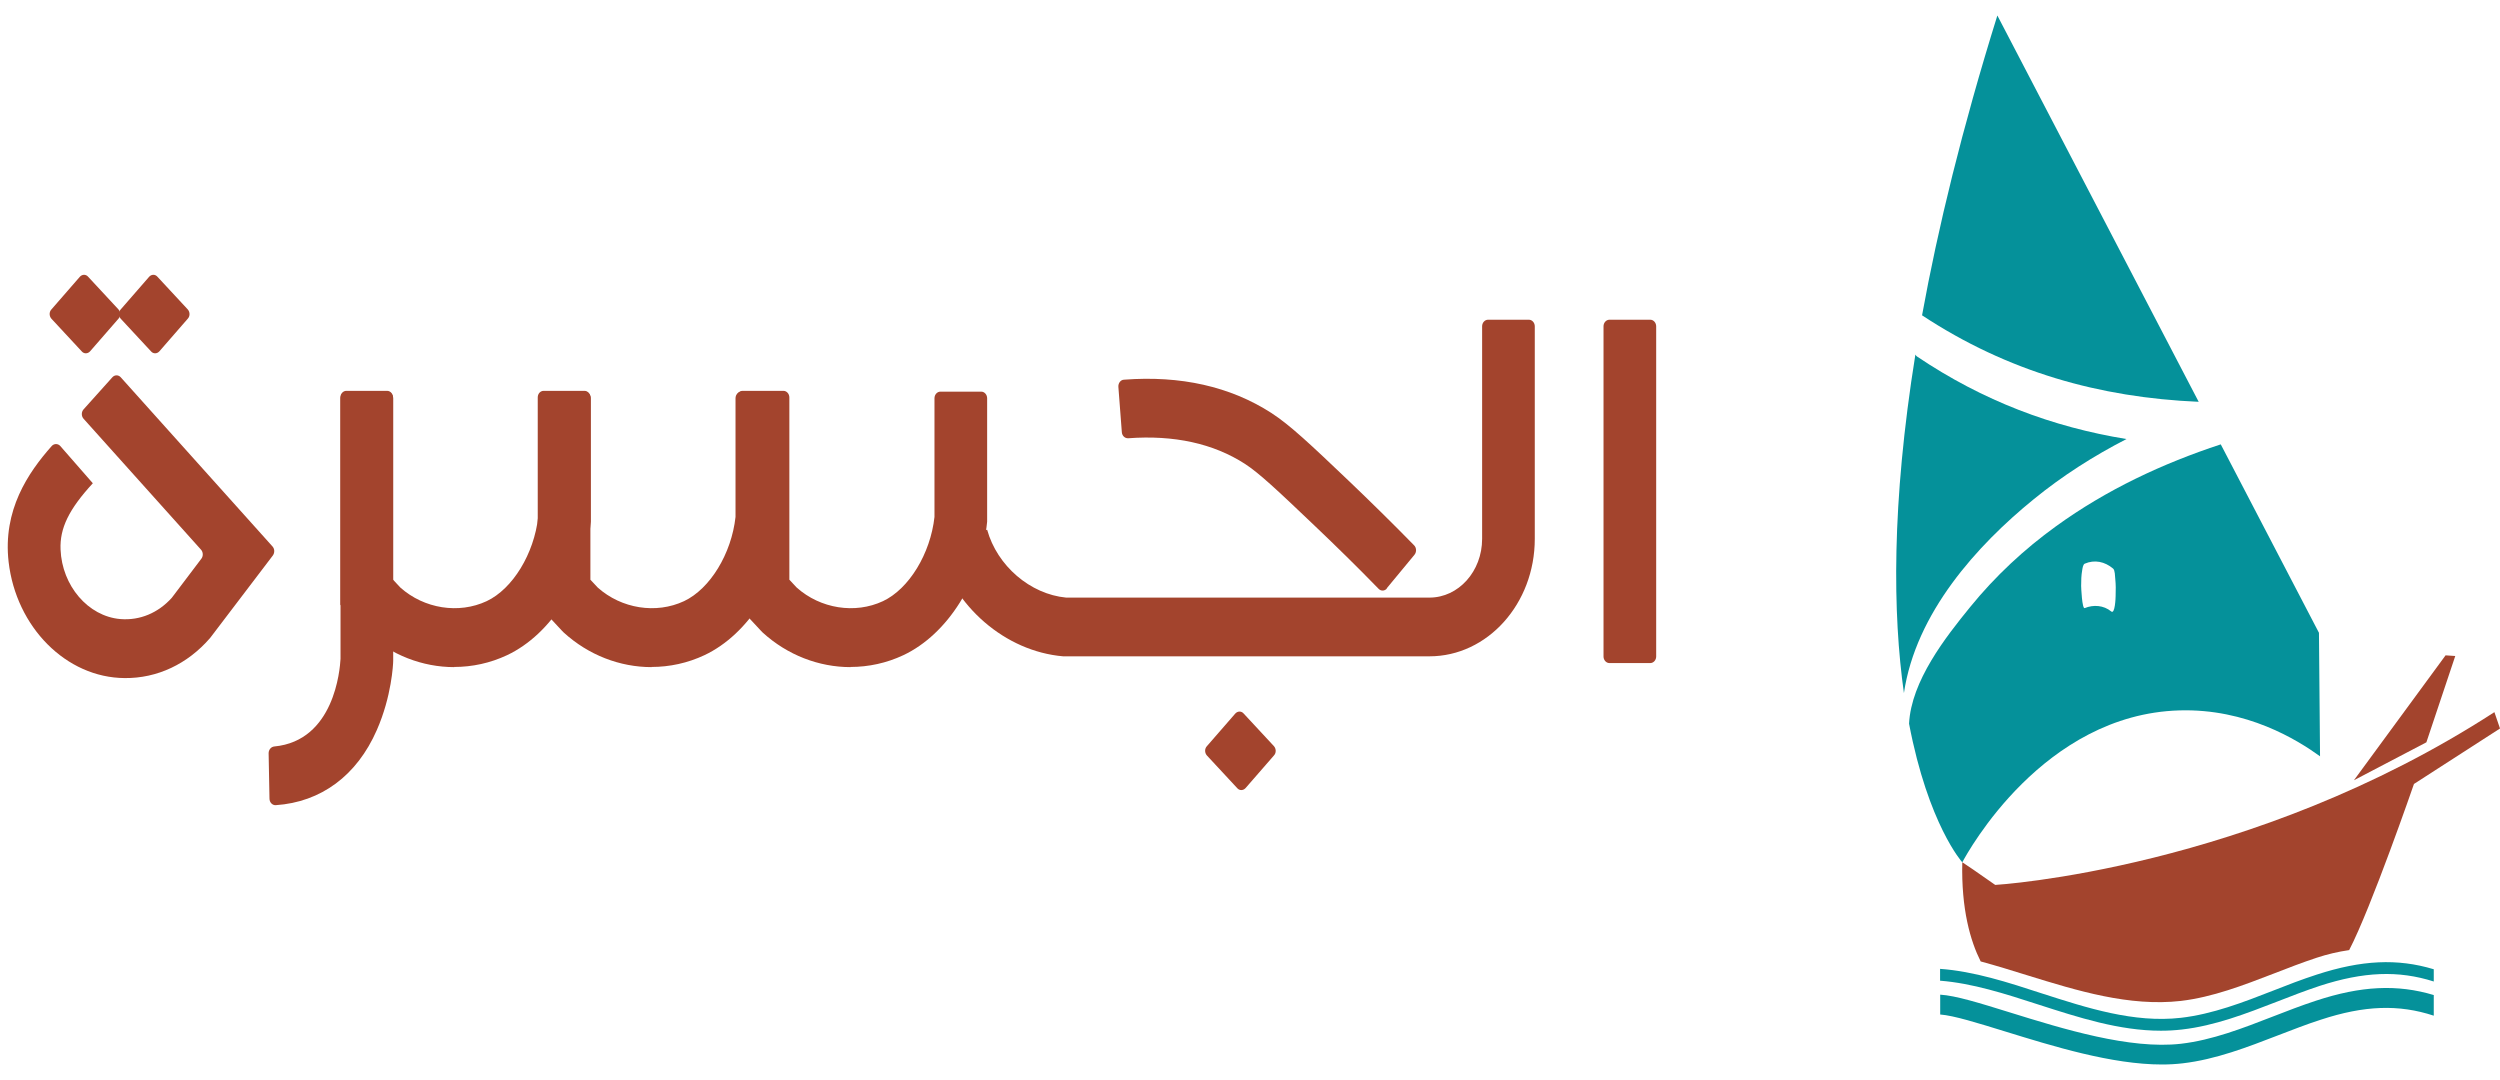 <svg xmlns="http://www.w3.org/2000/svg" width="125" height="54" viewBox="0 0 125 54" fill="none"><path d="M82.513 33.154H80.472C80.306 33.154 80.176 33.001 80.176 32.824V16.316C80.176 16.131 80.313 15.986 80.472 15.986H82.513C82.679 15.986 82.809 16.139 82.809 16.316V32.824C82.809 33.009 82.672 33.154 82.513 33.154Z" fill="#A3442D"></path><path d="M71.473 32.816H53.155C50.261 32.566 47.664 30.324 46.84 27.348L49.357 26.485C49.856 28.292 51.513 29.711 53.307 29.88H71.473C72.927 29.88 74.106 28.566 74.106 26.945V16.316C74.106 16.131 74.243 15.986 74.403 15.986H76.443C76.609 15.986 76.739 16.139 76.739 16.316V26.945C76.739 30.187 74.374 32.816 71.473 32.816Z" fill="#A3442D"></path><path d="M69.346 29.421C69.237 29.558 69.049 29.566 68.926 29.437C67.884 28.364 66.806 27.308 65.721 26.276C63.877 24.518 62.958 23.655 62.249 23.195C60.664 22.171 58.697 21.744 56.411 21.913C56.244 21.921 56.107 21.792 56.092 21.614L55.919 19.348C55.904 19.163 56.027 18.994 56.194 18.985C59.029 18.768 61.511 19.324 63.566 20.647C64.513 21.26 65.548 22.244 67.429 24.034C68.535 25.09 69.642 26.179 70.706 27.267C70.829 27.389 70.836 27.606 70.72 27.743L69.338 29.413L69.346 29.421Z" fill="#A3442D"></path><path d="M42.528 33.356C40.951 33.356 39.373 32.759 38.129 31.622L38.05 31.541L36.834 30.235V19.873C36.834 19.687 36.965 19.542 37.131 19.542H39.171C39.337 19.542 39.468 19.695 39.468 19.873V28.985L39.837 29.38C41.023 30.437 42.752 30.711 44.148 30.058C45.45 29.445 46.521 27.687 46.724 25.848V19.913C46.724 19.727 46.861 19.582 47.02 19.582H49.06C49.227 19.582 49.357 19.735 49.357 19.913V26.082C49.068 29.034 47.389 31.711 45.168 32.759C44.329 33.154 43.425 33.348 42.528 33.348" fill="#A3442D"></path><path d="M32.58 33.356C31.003 33.356 29.426 32.759 28.182 31.622L28.102 31.541L26.887 30.235V19.873C26.887 19.687 27.017 19.542 27.184 19.542H29.224C29.39 19.542 29.52 19.695 29.52 19.873V28.985L29.889 29.38C31.076 30.437 32.805 30.711 34.201 30.058C35.503 29.445 36.574 27.687 36.776 25.848V19.913C36.776 19.727 36.914 19.582 37.073 19.582H39.113C39.279 19.582 39.41 19.735 39.41 19.913V26.082C39.12 29.034 37.442 31.711 35.221 32.759C34.382 33.154 33.477 33.348 32.58 33.348" fill="#A3442D"></path><path d="M22.712 33.356C21.135 33.356 19.558 32.759 18.314 31.622L18.235 31.541L17.019 30.235V19.873C17.019 19.687 17.157 19.542 17.316 19.542H19.356C19.522 19.542 19.652 19.695 19.652 19.873V28.985L20.021 29.38C21.208 30.437 22.937 30.711 24.333 30.058C25.635 29.445 26.706 27.687 26.909 25.848V19.913C26.909 19.727 27.046 19.582 27.205 19.582H29.245C29.412 19.582 29.542 19.735 29.542 19.913V26.082C29.253 29.034 27.574 31.711 25.353 32.759C24.514 33.154 23.61 33.348 22.712 33.348" fill="#A3442D"></path><path d="M13.474 39.936L13.431 37.662C13.431 37.485 13.554 37.34 13.713 37.324C16.715 37.041 16.997 33.477 17.026 32.945V19.921C17.026 19.735 17.157 19.59 17.323 19.59H19.363C19.529 19.59 19.66 19.744 19.66 19.921V33.033C19.66 33.211 19.58 34.824 18.842 36.501C17.844 38.783 16.05 40.106 13.785 40.259C13.619 40.267 13.474 40.122 13.474 39.928" fill="#A3442D"></path><path d="M6.24 33.904C3.303 33.888 0.807 31.348 0.431 28.098C0.134 25.509 1.4 23.639 2.587 22.3C2.702 22.171 2.898 22.171 3.013 22.3L4.641 24.163C3.44 25.469 2.984 26.413 3.028 27.477C3.1 29.284 4.402 30.816 6.016 30.953C6.992 31.034 7.911 30.646 8.591 29.888L10.067 27.937C10.168 27.808 10.161 27.606 10.052 27.485L4.178 20.937C4.062 20.808 4.062 20.598 4.178 20.469L5.618 18.864C5.733 18.735 5.922 18.735 6.037 18.864L13.626 27.324C13.735 27.445 13.742 27.638 13.641 27.776L10.508 31.896C9.38 33.203 7.86 33.92 6.233 33.904" fill="#A3442D"></path><path d="M4.084 17.566L2.572 15.937C2.456 15.808 2.449 15.598 2.572 15.47L3.99 13.841C4.106 13.711 4.294 13.703 4.41 13.841L5.922 15.47C6.037 15.598 6.044 15.808 5.922 15.937L4.504 17.566C4.388 17.695 4.2 17.703 4.084 17.566Z" fill="#A3442D"></path><path d="M7.549 17.566L6.037 15.937C5.922 15.808 5.914 15.598 6.037 15.47L7.455 13.841C7.571 13.711 7.759 13.703 7.875 13.841L9.387 15.47C9.503 15.598 9.51 15.808 9.387 15.937L7.969 17.566C7.853 17.695 7.665 17.703 7.549 17.566Z" fill="#A3442D"></path><path d="M61.858 39.404L60.346 37.775C60.23 37.646 60.223 37.437 60.346 37.307L61.764 35.678C61.88 35.55 62.068 35.541 62.184 35.678L63.696 37.307C63.811 37.437 63.819 37.646 63.696 37.775L62.278 39.404C62.162 39.533 61.974 39.541 61.858 39.404Z" fill="#A3442D"></path><path d="M121.688 48.463V49.075C119.916 48.51 118.174 48.583 115.984 49.295C115.262 49.534 114.54 49.813 113.842 50.086C112.315 50.678 110.74 51.29 109.093 51.476C108.747 51.516 108.395 51.536 108.043 51.536C105.96 51.536 103.92 50.871 101.933 50.232C100.232 49.68 98.615 49.161 97.004 49.035V48.443C98.693 48.563 100.417 49.122 102.082 49.667C104.355 50.399 106.7 51.157 109.039 50.891C110.62 50.711 112.172 50.113 113.669 49.527C114.373 49.248 115.101 48.969 115.841 48.729C118.073 48.004 119.863 47.911 121.688 48.463Z" fill="#05919A"></path><path d="M121.688 49.76V50.784C119.928 50.206 118.216 50.272 116.044 50.984C115.334 51.21 114.612 51.496 113.914 51.762C112.38 52.354 110.793 52.973 109.134 53.166C108.8 53.205 108.454 53.225 108.102 53.225C105.59 53.225 102.661 52.314 100.244 51.569C98.884 51.15 97.696 50.778 97.01 50.725V49.733C97.786 49.78 98.985 50.153 100.483 50.618C103.162 51.45 106.497 52.48 109.045 52.188C110.608 52.008 112.142 51.41 113.633 50.831C114.337 50.558 115.071 50.272 115.805 50.033C118.049 49.295 119.857 49.201 121.694 49.754" fill="#05919A"></path><path d="M98.114 43.109C98.06 45.47 98.52 47.047 99.033 48.071C99.815 48.284 100.59 48.523 101.36 48.763C103.872 49.541 106.473 50.339 109.045 50.046C110.626 49.86 112.178 49.261 113.675 48.683C114.379 48.41 115.113 48.124 115.841 47.885C116.366 47.712 116.903 47.585 117.458 47.505C118.556 45.404 120.698 39.198 120.698 39.198L125 36.425L124.72 35.607C112.554 43.495 99.761 44.246 99.761 44.246L98.663 43.481L98.12 43.116L98.114 43.109Z" fill="#A3442D"></path><path d="M109.928 20.09C104.982 19.877 100.393 18.593 96.103 15.766C96.891 11.423 98.102 6.441 99.868 0.775L109.934 20.09H109.928Z" fill="#05919A"></path><path d="M95.196 34.649C94.641 30.725 94.564 25.224 95.769 17.728C95.787 17.768 95.817 17.795 95.847 17.822C99.152 20.05 102.637 21.353 106.324 21.952C104.695 22.79 103.132 23.781 101.682 24.965C98.86 27.259 95.787 30.645 95.196 34.655" fill="#05919A"></path><path d="M121.319 37.116L117.697 39.012L122.279 32.767L122.763 32.8L121.319 37.116Z" fill="#A3442D"></path><path d="M115.942 31.629L111.038 22.218C108.144 23.169 105.334 24.479 102.798 26.315C101.223 27.452 99.767 28.802 98.508 30.352C97.279 31.862 95.56 34.05 95.453 36.185C96.413 41.227 98.114 43.116 98.114 43.116C98.406 42.57 102.171 35.72 108.967 35.52C112.333 35.42 114.862 36.99 116.002 37.815L115.948 31.636L115.942 31.629ZM105.781 29.8C105.781 29.893 105.751 30.731 105.56 30.572C105.184 30.259 104.665 30.226 104.236 30.405C104.104 30.465 104.057 29.375 104.057 29.295C104.057 29.042 104.063 28.763 104.11 28.51C104.122 28.437 104.146 28.224 104.236 28.184C104.731 27.971 105.238 28.078 105.656 28.43C105.751 28.51 105.751 28.816 105.763 28.942C105.793 29.228 105.793 29.514 105.781 29.794" fill="#05919A"></path></svg>